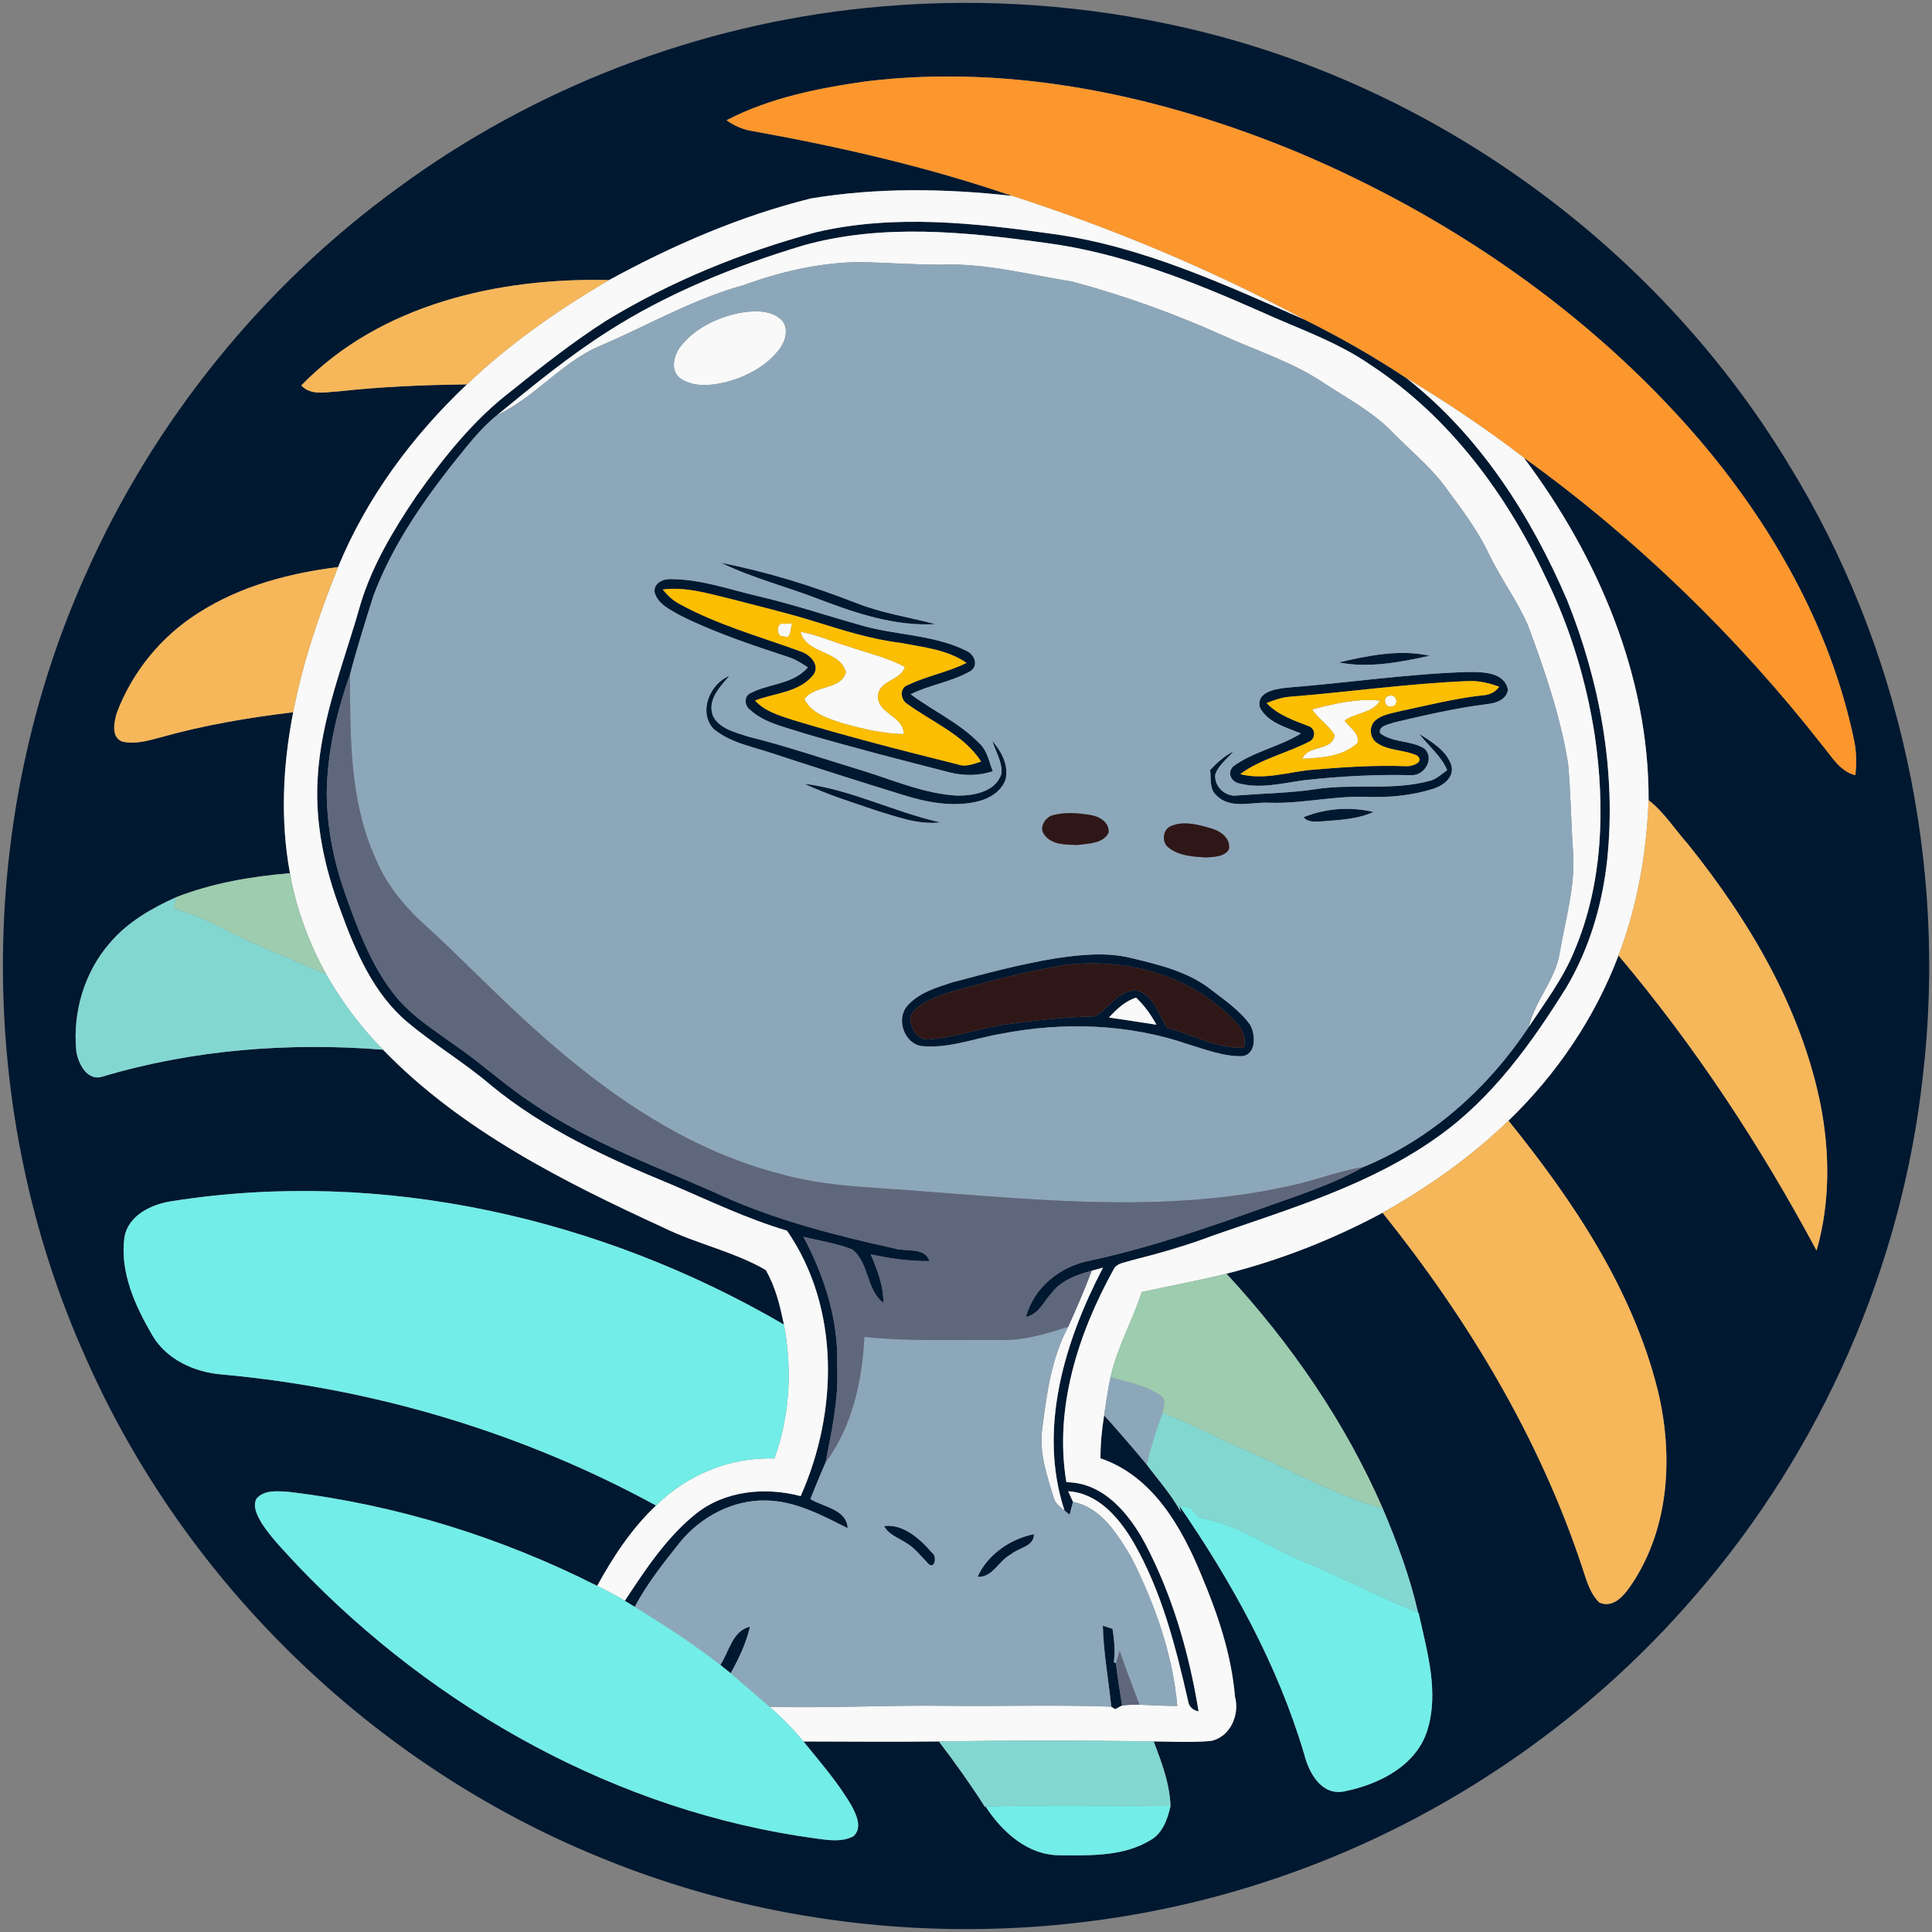<?xml version="1.0" encoding="UTF-8" ?>
<!DOCTYPE svg PUBLIC "-//W3C//DTD SVG 1.1//EN" "http://www.w3.org/Graphics/SVG/1.1/DTD/svg11.dtd">
<svg width="434pt" height="434pt" viewBox="0 0 434 434" version="1.1" xmlns="http://www.w3.org/2000/svg">
<rect x="0" y="0" width="434" height="434" fill="#808080" stroke="none"/>
<g id="#001830ff">
<path fill="#001830" opacity="1.00" d=" M 194.56 1.78 C 217.10 -0.52 239.99 0.67 262.16 5.34 C 319.62 17.25 371.25 53.95 401.66 104.09 C 426.86 144.92 437.53 194.34 431.92 241.94 C 427.19 284.59 409.18 325.60 381.13 358.05 C 355.71 387.76 322.01 410.34 284.85 422.54 C 236.27 438.60 181.99 436.73 134.67 417.19 C 83.71 396.41 41.44 355.36 19.25 304.98 C -5.53 249.85 -5.55 184.24 19.22 129.10 C 34.45 94.71 58.86 64.42 89.28 42.30 C 119.92 19.72 156.70 5.61 194.56 1.78 M 194.89 18.23 C 184.04 19.75 172.99 21.93 163.21 27.01 C 164.91 28.24 166.85 29.09 168.93 29.42 C 188.70 32.98 208.36 37.49 227.38 44.01 C 212.37 42.33 197.10 42.10 182.16 44.58 C 166.28 48.52 151.15 55.09 136.82 62.91 C 112.11 62.33 85.46 68.28 67.68 86.58 C 69.86 88.98 73.32 88.03 76.14 87.91 C 85.69 86.85 95.29 86.47 104.89 86.35 C 92.66 97.92 82.38 111.76 75.94 127.39 C 64.97 128.73 53.94 131.67 44.56 137.69 C 36.21 142.95 29.67 150.98 26.21 160.22 C 25.66 162.26 24.90 165.45 27.36 166.55 C 30.22 167.27 33.18 166.41 35.95 165.67 C 45.73 162.91 55.77 161.20 65.86 160.00 C 63.54 171.89 62.93 184.21 65.14 196.16 C 56.43 196.88 47.74 198.36 39.56 201.55 C 34.06 204.03 28.65 207.14 24.70 211.80 C 18.94 218.38 16.28 227.47 17.14 236.12 C 17.55 238.95 19.64 243.01 23.10 241.82 C 43.45 235.77 64.93 234.13 86.04 235.80 C 103.58 253.91 126.48 265.40 149.11 275.80 C 156.54 279.44 164.82 281.13 172.01 285.28 C 174.20 289.02 175.23 293.33 176.10 297.55 C 135.03 273.61 85.89 262.37 38.66 269.82 C 34.09 270.48 28.77 272.97 27.94 278.02 C 26.92 285.79 30.35 293.33 34.17 299.88 C 37.38 305.44 43.75 308.29 49.95 308.77 C 83.96 311.86 117.38 321.82 147.37 338.20 C 141.92 343.35 137.73 349.69 134.15 356.25 C 112.49 345.31 88.98 338.00 64.87 335.13 C 62.44 334.99 59.37 334.58 57.60 336.67 C 56.68 338.54 57.86 340.53 58.78 342.16 C 61.11 345.74 64.18 348.74 67.06 351.89 C 97.73 383.95 138.77 406.91 182.98 412.95 C 185.88 413.33 189.03 413.92 191.74 412.47 C 193.76 410.61 192.38 407.67 191.32 405.68 C 188.29 400.45 184.28 395.89 180.49 391.20 C 190.63 391.20 200.77 391.33 210.90 391.19 C 214.53 395.93 217.99 400.80 221.21 405.83 L 221.41 405.82 C 225.09 411.50 230.88 416.78 238.04 416.76 C 244.92 416.81 252.40 417.07 258.48 413.34 C 261.23 411.76 262.27 408.61 262.94 405.71 C 262.77 400.63 260.93 395.87 259.16 391.18 C 263.45 391.23 267.75 391.47 272.03 391.08 C 276.40 390.17 278.52 385.18 277.42 381.11 C 276.62 371.63 273.56 362.59 269.89 353.88 C 265.45 343.08 258.96 331.58 247.21 327.60 C 247.20 324.35 247.51 321.12 248.03 317.92 C 251.28 321.55 254.46 325.23 257.58 328.97 C 260.19 332.49 263.16 335.76 265.25 339.64 L 264.92 338.24 C 276.76 355.45 287.02 373.97 292.98 394.09 C 294.03 398.22 296.82 403.43 301.94 402.42 C 309.57 400.91 318.01 396.79 320.58 388.86 C 323.36 380.11 320.56 370.95 318.67 362.32 L 318.56 362.27 C 316.73 354.21 313.83 346.43 310.61 338.84 C 302.13 319.36 289.90 301.69 275.51 286.12 C 287.70 283.03 299.50 278.38 310.58 272.43 C 329.68 296.26 345.74 322.86 355.38 351.95 C 356.33 354.77 357.08 357.85 359.28 360.00 C 362.65 361.42 365.10 358.04 366.71 355.62 C 375.06 342.97 375.89 326.80 372.42 312.40 C 366.76 289.65 353.41 269.76 338.86 251.75 C 349.64 241.37 358.27 228.66 363.57 214.64 C 380.79 235.02 395.49 257.43 408.07 280.92 C 411.14 270.22 411.08 258.79 408.92 247.92 C 404.51 226.27 392.92 206.77 379.24 189.70 C 376.28 186.38 373.87 182.51 370.34 179.75 C 370.44 151.74 358.89 124.92 342.29 102.79 C 367.59 121.03 390.23 142.99 409.45 167.54 C 411.55 170.06 413.35 173.30 416.78 174.14 C 417.07 171.44 417.05 168.71 416.45 166.07 C 411.12 140.69 397.88 117.54 381.09 98.02 C 356.90 70.11 325.69 48.68 291.77 34.32 C 261.33 21.66 227.91 14.33 194.89 18.23 Z" />
<path fill="#001830" opacity="1.00" d=" M 183.29 52.18 C 200.85 48.05 219.13 50.10 236.78 52.59 C 256.60 55.36 274.93 63.84 293.08 71.82 C 300.95 75.72 308.61 80.09 315.94 84.95 C 332.38 97.82 343.89 115.86 352.05 134.85 C 359.40 153.20 363.09 173.23 361.05 192.99 C 359.99 203.08 357.06 213.04 351.88 221.80 C 344.09 234.29 335.29 246.59 323.16 255.24 C 308.04 266.12 289.95 271.48 272.56 277.52 C 266.52 279.82 260.30 281.59 254.04 283.16 C 252.73 283.66 250.93 283.68 250.21 285.07 C 242.20 299.51 236.76 316.33 239.55 332.96 C 247.86 333.00 253.62 339.99 257.22 346.70 C 263.41 358.43 267.13 371.41 269.25 384.45 C 267.83 384.15 267.04 383.32 266.86 381.96 C 264.06 369.72 260.91 357.32 254.57 346.37 C 251.38 340.96 246.70 335.41 239.95 334.99 C 240.30 335.78 240.67 336.58 241.04 337.38 C 240.85 338.10 240.46 339.54 240.27 340.26 L 239.13 339.33 C 233.09 321.00 239.18 301.24 247.78 284.76 C 247.14 284.93 245.88 285.28 245.24 285.45 C 241.96 286.35 238.50 287.55 236.33 290.34 C 234.50 292.28 233.38 295.24 230.48 295.83 C 232.25 289.12 238.31 284.36 245.00 283.15 C 261.26 279.64 276.85 273.76 292.50 268.23 C 297.20 266.48 301.88 264.65 306.24 262.16 C 321.57 255.89 334.33 244.36 343.43 230.67 C 347.11 225.13 351.16 219.76 353.68 213.56 C 360.12 198.38 360.59 181.34 358.25 165.22 C 356.39 153.17 352.85 141.36 347.54 130.37 C 338.65 111.31 325.71 93.64 307.93 82.01 C 300.30 76.70 291.44 73.76 283.06 69.93 C 267.63 63.10 251.71 56.77 234.87 54.56 C 216.86 52.07 198.10 50.15 180.35 55.16 C 165.03 59.79 150.00 65.83 136.49 74.49 C 127.75 80.06 119.72 86.63 111.72 93.21 C 107.73 96.39 104.69 100.55 101.48 104.48 C 94.43 113.47 87.90 123.09 83.88 133.85 C 82.03 139.73 80.17 145.61 78.61 151.57 C 75.59 160.05 73.54 168.95 73.40 177.98 C 73.42 185.87 75.00 193.71 77.66 201.13 C 80.37 208.72 83.24 216.42 88.16 222.90 C 92.04 228.06 97.62 231.47 102.78 235.20 C 108.46 239.14 113.55 243.88 119.34 247.68 C 132.58 256.77 147.83 262.13 162.37 268.69 C 174.66 274.21 187.79 277.53 200.90 280.44 C 203.57 281.28 207.67 280.01 208.81 283.29 C 204.36 283.34 199.95 282.72 195.61 281.78 C 197.07 285.26 198.50 288.84 198.44 292.68 C 194.57 289.71 195.27 283.77 191.50 280.70 C 187.97 279.29 184.17 278.75 180.49 277.85 C 185.25 286.78 188.44 296.76 188.06 306.98 C 188.43 314.27 186.84 321.41 185.46 328.52 C 184.26 331.23 183.16 333.99 182.04 336.74 C 184.98 338.55 190.21 339.05 190.42 343.29 C 184.61 340.38 178.68 337.15 172.00 337.06 C 164.54 336.92 157.37 340.76 152.72 346.49 C 149.04 351.08 145.37 355.75 142.58 360.96 C 142.03 360.62 140.92 359.94 140.36 359.60 C 144.95 352.62 149.66 345.45 156.21 340.14 C 162.80 334.82 171.87 333.98 179.86 336.08 C 188.23 317.29 188.79 293.84 176.78 276.45 C 167.78 273.80 159.32 269.70 150.72 266.04 C 136.46 260.16 122.24 253.65 110.26 243.77 C 104.28 238.66 97.48 234.63 91.47 229.57 C 83.84 223.11 79.82 213.64 76.48 204.46 C 72.94 195.06 70.73 184.99 71.36 174.91 C 72.05 161.42 77.29 148.82 80.91 135.97 C 83.55 127.09 88.37 119.06 93.52 111.44 C 99.66 102.77 106.38 94.31 114.87 87.82 C 121.74 82.28 128.70 76.82 136.14 72.05 C 150.76 63.13 166.79 56.65 183.29 52.18 Z" />
<path fill="#001830" opacity="1.00" d=" M 161.98 126.43 C 172.39 128.46 182.53 131.64 192.40 135.48 C 198.13 137.74 204.23 138.65 210.15 140.20 C 201.14 140.73 192.42 137.81 184.12 134.66 C 176.78 131.81 169.07 129.87 161.98 126.43 Z" />
<path fill="#001830" opacity="1.00" d=" M 147.03 132.97 C 146.86 130.84 149.16 129.95 150.93 130.09 C 157.46 130.15 163.70 132.36 169.99 133.85 C 177.98 135.69 185.76 138.32 193.65 140.53 C 201.31 142.72 209.64 142.55 216.90 146.11 C 218.89 146.85 220.05 149.62 217.82 150.86 C 213.67 153.19 208.83 153.85 204.57 155.95 C 209.64 159.74 215.57 162.39 220.02 167.00 C 221.80 168.62 222.16 171.11 223.02 173.26 C 219.91 174.27 216.53 174.33 213.37 173.52 C 202.39 170.70 191.39 167.90 180.50 164.70 C 176.37 163.31 171.76 162.46 168.45 159.42 C 167.22 158.51 167.06 156.32 168.66 155.67 C 172.84 153.52 178.19 153.74 181.48 149.92 C 180.20 149.09 178.92 148.23 177.47 147.72 C 169.09 144.95 160.65 142.19 152.75 138.23 C 150.53 136.93 147.71 135.70 147.03 132.97 M 148.87 132.43 C 149.89 133.65 151.03 134.81 152.46 135.57 C 161.07 140.35 170.62 142.96 179.82 146.32 C 181.95 146.98 184.35 149.42 182.66 151.67 C 179.49 155.57 174.00 155.68 169.62 157.36 C 171.80 159.81 175.05 160.72 178.05 161.71 C 190.31 165.44 202.72 168.61 215.15 171.71 C 216.93 172.37 218.70 171.61 220.39 171.06 C 216.46 165.01 209.47 162.28 203.85 158.15 C 202.26 157.26 201.97 154.50 203.97 153.87 C 208.20 151.83 212.91 151.02 217.12 148.91 C 212.80 145.91 207.37 145.40 202.35 144.42 C 195.75 143.63 189.40 141.59 183.08 139.64 C 176.79 137.67 170.37 136.18 164.01 134.50 C 159.05 133.33 154.03 131.76 148.87 132.43 Z" />
<path fill="#001830" opacity="1.00" d=" M 300.73 148.80 C 307.34 147.27 314.43 145.80 321.16 147.31 C 314.52 148.77 307.46 150.14 300.73 148.80 Z" />
<path fill="#001830" opacity="1.00" d=" M 288.92 154.49 C 302.61 153.42 316.22 151.35 329.96 150.95 C 333.15 150.97 337.93 150.94 338.75 154.94 C 338.39 157.25 335.97 157.96 333.98 158.18 C 326.92 159.08 319.97 160.68 313.05 162.32 C 311.93 162.77 309.64 163.00 310.01 164.70 C 312.89 166.89 316.89 166.27 319.91 168.11 C 322.42 170.30 319.99 174.36 316.94 174.13 C 308.90 173.95 300.85 174.38 292.85 175.28 C 287.96 175.96 282.93 177.30 278.04 175.90 C 276.38 175.29 275.73 173.54 277.00 172.17 C 281.60 168.80 287.46 167.75 292.24 164.77 C 288.94 163.38 284.81 162.37 283.02 158.94 C 282.12 155.47 286.44 154.78 288.92 154.49 M 289.82 156.51 C 287.98 156.63 286.22 157.25 284.53 157.94 C 287.08 160.63 290.62 161.81 293.98 163.12 C 295.41 163.61 295.64 165.55 294.38 166.45 C 289.25 169.18 283.33 170.40 278.60 173.89 C 284.07 175.32 289.52 173.35 294.97 172.90 C 301.94 172.31 308.94 171.85 315.95 172.12 C 317.20 172.17 320.09 171.23 318.34 169.73 C 315.44 168.36 311.88 168.74 309.20 166.81 C 307.67 165.71 307.49 163.15 308.90 161.89 C 310.30 160.61 312.26 160.32 314.03 159.86 C 320.33 158.53 326.59 156.92 333.00 156.20 C 334.50 156.12 335.92 155.54 336.77 154.25 C 334.58 153.49 332.29 152.89 329.95 152.99 C 316.53 153.52 303.21 155.44 289.82 156.51 Z" />
<path fill="#001830" opacity="1.00" d=" M 160.25 163.70 C 156.82 159.91 159.46 153.56 163.86 151.83 C 161.68 154.29 158.80 157.27 160.17 160.87 C 161.67 163.74 165.20 164.52 168.04 165.46 C 176.74 167.63 185.23 170.53 193.81 173.13 C 200.78 175.29 207.64 178.30 215.00 178.73 C 218.70 178.74 223.66 177.92 224.94 173.84 C 225.25 171.21 223.64 168.88 222.92 166.44 C 224.93 168.78 226.62 171.84 225.91 175.03 C 224.94 177.98 221.88 179.62 218.99 180.18 C 213.64 181.27 208.12 180.22 202.99 178.61 C 192.97 175.54 182.98 172.34 173.02 169.07 C 168.65 167.64 163.86 166.74 160.25 163.70 Z" />
<path fill="#001830" opacity="1.00" d=" M 318.81 164.85 C 321.61 166.64 324.91 168.59 326.02 171.89 C 326.79 174.66 324.15 176.52 321.87 177.22 C 317.09 178.72 312.03 179.19 307.04 179.01 C 299.64 178.71 292.38 180.61 284.99 180.32 C 281.12 180.14 276.38 181.83 273.29 178.70 C 271.62 177.26 272.07 174.90 271.86 172.95 C 273.38 171.32 275.06 169.83 277.06 168.80 C 275.67 170.49 273.70 171.85 272.99 174.00 C 272.69 176.68 275.37 179.15 278.02 178.68 C 283.84 178.24 289.70 178.15 295.48 177.29 C 304.09 175.94 312.98 177.73 321.46 175.33 C 322.84 174.87 323.92 173.82 325.10 173.01 C 323.73 169.76 320.89 167.59 318.81 164.85 Z" />
<path fill="#001830" opacity="1.00" d=" M 180.65 176.05 C 191.22 177.37 200.88 182.43 211.24 184.74 C 206.31 185.31 201.58 183.52 196.95 182.11 C 191.46 180.24 185.89 178.53 180.65 176.05 Z" />
<path fill="#001830" opacity="1.00" d=" M 292.82 183.58 C 297.80 181.55 303.31 181.18 308.55 182.39 C 304.96 184.06 300.95 184.17 297.08 184.50 C 295.59 184.55 293.89 184.85 292.82 183.58 Z" />
<path fill="#001830" opacity="1.00" d=" M 237.14 215.28 C 242.73 214.45 248.52 213.84 254.09 215.20 C 260.29 216.71 266.76 218.21 271.91 222.21 C 275.08 224.65 278.50 226.96 280.86 230.25 C 282.06 232.44 282.26 236.86 279.03 237.26 C 274.90 237.35 270.97 235.82 267.08 234.64 C 253.58 229.97 238.81 229.50 224.86 232.23 C 218.91 233.24 213.08 235.62 206.97 234.98 C 203.05 234.37 201.22 228.82 203.85 225.91 C 206.41 223.01 210.28 221.86 213.84 220.70 C 221.54 218.64 229.26 216.57 237.14 215.28 M 212.18 223.24 C 209.46 224.36 206.30 225.39 204.64 228.00 C 204.09 230.58 206.03 234.01 209.02 233.43 C 214.80 233.00 220.30 230.90 226.03 230.10 C 232.67 229.18 239.34 228.48 246.04 228.30 C 249.22 226.44 251.35 222.15 255.57 222.54 C 259.20 223.73 260.32 227.93 262.16 230.88 C 267.92 232.42 273.39 235.55 279.47 235.38 C 280.34 231.45 277.07 228.87 274.43 226.62 C 264.87 218.25 251.45 215.28 239.03 216.79 C 229.94 218.35 221.02 220.69 212.18 223.24 M 249.11 228.57 C 252.67 229.08 256.22 229.65 259.78 230.19 C 258.55 227.96 257.08 225.85 255.20 224.11 C 252.71 224.90 250.84 226.71 249.11 228.57 Z" />
<path fill="#001830" opacity="1.00" d=" M 198.59 342.81 C 202.90 342.27 206.68 345.68 209.31 348.75 C 210.69 349.61 209.88 353.01 208.32 351.04 C 206.80 349.49 205.46 347.69 203.55 346.59 C 201.82 345.44 199.63 344.75 198.59 342.81 Z" />
<path fill="#001830" opacity="1.00" d=" M 219.59 354.21 C 221.84 349.23 226.97 345.66 232.27 344.64 C 232.25 347.50 228.84 347.62 227.11 349.16 C 224.36 350.52 223.01 354.44 219.59 354.21 Z" />
<path fill="#001830" opacity="1.00" d=" M 247.73 365.18 C 248.27 365.36 249.37 365.72 249.92 365.90 C 250.30 368.37 250.55 370.87 250.21 373.37 C 250.33 373.45 250.57 373.59 250.68 373.66 C 251.04 376.83 251.56 379.97 252.07 383.12 C 251.67 383.33 250.88 383.74 250.49 383.95 L 249.63 383.38 C 249.02 377.31 247.89 371.29 247.73 365.18 Z" />
<path fill="#001830" opacity="1.00" d=" M 161.81 373.99 C 163.82 371.02 164.50 366.34 168.48 365.40 C 167.63 369.12 165.97 372.55 164.15 375.88 C 163.56 375.40 162.39 374.46 161.81 373.99 Z" />
</g>
<g id="#fc972dff">
<path fill="#fc972d" opacity="1.00" d=" M 194.89 18.23 C 227.91 14.33 261.33 21.66 291.77 34.32 C 325.69 48.68 356.90 70.11 381.09 98.02 C 397.88 117.54 411.12 140.69 416.45 166.07 C 417.05 168.71 417.07 171.44 416.78 174.14 C 413.35 173.30 411.55 170.06 409.45 167.54 C 390.23 142.99 367.59 121.03 342.29 102.79 C 333.86 96.35 325.05 90.39 315.94 84.95 C 308.61 80.09 300.95 75.72 293.08 71.82 C 272.11 60.55 250.02 51.35 227.38 44.01 C 208.36 37.49 188.70 32.98 168.93 29.42 C 166.85 29.09 164.91 28.24 163.21 27.01 C 172.99 21.93 184.04 19.75 194.89 18.23 Z" />
</g>
<g id="#f8f9f8ff">
<path fill="#f8f9f8" opacity="1.00" d=" M 182.16 44.58 C 197.10 42.10 212.37 42.33 227.38 44.01 C 250.02 51.35 272.11 60.55 293.08 71.82 C 274.93 63.84 256.60 55.36 236.78 52.59 C 219.13 50.10 200.85 48.05 183.29 52.18 C 166.79 56.65 150.76 63.13 136.14 72.05 C 128.70 76.82 121.74 82.28 114.87 87.82 C 106.38 94.31 99.66 102.77 93.52 111.44 C 88.37 119.06 83.55 127.09 80.91 135.97 C 77.29 148.82 72.05 161.42 71.36 174.91 C 70.73 184.99 72.94 195.06 76.48 204.46 C 79.82 213.64 83.84 223.11 91.47 229.57 C 97.48 234.63 104.28 238.66 110.26 243.77 C 122.24 253.65 136.46 260.16 150.72 266.04 C 159.32 269.70 167.78 273.80 176.78 276.45 C 188.79 293.84 188.23 317.29 179.86 336.08 C 171.87 333.98 162.80 334.82 156.21 340.14 C 149.66 345.45 144.95 352.62 140.36 359.60 C 138.35 358.38 136.27 357.27 134.15 356.25 C 137.73 349.69 141.92 343.35 147.37 338.20 C 154.37 331.28 164.07 327.26 173.95 327.64 C 177.46 318.05 177.99 307.53 176.10 297.55 C 175.23 293.33 174.20 289.02 172.01 285.28 C 164.82 281.13 156.54 279.44 149.11 275.80 C 126.48 265.40 103.58 253.91 86.04 235.80 C 81.06 230.77 76.81 225.05 73.30 218.91 C 69.41 211.82 66.52 204.14 65.14 196.16 C 62.93 184.21 63.54 171.89 65.86 160.00 C 68.00 148.79 71.72 137.96 75.94 127.39 C 82.38 111.76 92.66 97.92 104.89 86.35 C 114.48 77.21 125.41 69.59 136.82 62.91 C 151.15 55.09 166.28 48.52 182.16 44.58 Z" />
<path fill="#f8f9f8" opacity="1.00" d=" M 180.35 55.16 C 198.10 50.15 216.86 52.07 234.87 54.56 C 251.71 56.77 267.63 63.10 283.06 69.93 C 291.44 73.76 300.30 76.70 307.93 82.01 C 325.71 93.64 338.65 111.31 347.54 130.37 C 352.85 141.36 356.39 153.17 358.25 165.22 C 360.59 181.34 360.12 198.38 353.68 213.56 C 351.16 219.76 347.11 225.13 343.43 230.67 C 344.81 224.75 349.39 220.15 350.37 214.09 C 351.64 206.47 354.00 198.88 353.35 191.08 C 352.90 184.57 352.86 178.04 352.25 171.55 C 350.53 160.85 346.98 150.57 343.23 140.45 C 340.80 134.90 337.15 130.01 334.52 124.56 C 331.85 118.88 327.99 113.90 324.29 108.88 C 320.96 104.53 316.67 101.06 312.86 97.14 C 308.51 92.63 302.93 89.66 297.73 86.27 C 290.65 81.41 282.37 78.83 274.60 75.31 C 263.72 70.41 252.44 66.36 240.92 63.27 C 231.31 61.75 221.76 59.13 211.96 59.45 C 205.62 59.52 199.29 58.97 192.95 58.88 C 184.09 59.00 175.35 61.02 167.05 64.05 C 155.93 67.10 145.89 72.90 135.37 77.45 C 126.42 81.01 120.38 89.16 111.72 93.21 C 119.72 86.63 127.75 80.06 136.49 74.49 C 150.00 65.83 165.03 59.79 180.35 55.16 Z" />
<path fill="#f8f9f8" opacity="1.00" d=" M 166.19 70.27 C 169.23 69.79 172.84 69.54 175.35 71.66 C 177.27 73.39 176.58 76.34 175.25 78.20 C 172.55 81.94 168.30 84.28 163.96 85.60 C 160.41 86.56 156.23 87.20 152.96 85.09 C 150.50 83.48 151.28 79.85 152.85 77.86 C 156.07 73.70 161.14 71.33 166.19 70.27 Z" />
<path fill="#f8f9f8" opacity="1.00" d=" M 315.94 84.95 C 325.05 90.39 333.86 96.35 342.29 102.79 C 358.89 124.92 370.44 151.74 370.34 179.75 C 369.89 191.65 367.83 203.50 363.57 214.64 C 358.27 228.66 349.64 241.37 338.86 251.75 C 330.42 259.89 320.80 266.71 310.58 272.43 C 299.50 278.38 287.70 283.03 275.51 286.12 C 269.21 287.70 262.83 288.85 256.49 290.24 C 254.39 296.70 250.96 302.69 249.46 309.34 C 248.88 312.18 248.45 315.05 248.03 317.92 C 247.51 321.12 247.20 324.35 247.21 327.60 C 258.96 331.58 265.45 343.08 269.89 353.88 C 273.56 362.59 276.62 371.63 277.42 381.11 C 278.52 385.18 276.40 390.17 272.03 391.08 C 267.75 391.47 263.45 391.23 259.16 391.18 C 243.08 390.95 226.98 390.93 210.90 391.19 C 200.77 391.33 190.63 391.20 180.49 391.20 C 178.19 388.39 175.61 385.82 172.89 383.42 C 186.28 383.75 199.65 382.99 213.03 383.19 C 225.23 383.32 237.45 382.93 249.63 383.38 L 250.49 383.95 C 250.88 383.74 251.67 383.33 252.07 383.12 C 253.36 382.97 254.66 382.91 255.96 382.94 C 258.79 383.08 261.63 383.20 264.47 383.23 C 263.43 371.49 259.38 360.25 254.12 349.78 C 250.98 344.63 247.46 338.66 241.04 337.38 C 240.67 336.58 240.30 335.78 239.95 334.99 C 246.70 335.41 251.38 340.96 254.57 346.37 C 260.91 357.32 264.06 369.72 266.86 381.96 C 267.04 383.32 267.83 384.15 269.25 384.45 C 267.13 371.41 263.41 358.43 257.22 346.70 C 253.62 339.99 247.86 333.00 239.55 332.96 C 236.76 316.33 242.20 299.51 250.21 285.07 C 250.93 283.68 252.73 283.66 254.04 283.16 C 260.30 281.59 266.52 279.82 272.56 277.52 C 289.95 271.48 308.04 266.12 323.16 255.24 C 335.29 246.59 344.09 234.29 351.88 221.80 C 357.06 213.04 359.99 203.08 361.05 192.99 C 363.09 173.23 359.40 153.20 352.05 134.85 C 343.89 115.86 332.38 97.82 315.94 84.95 Z" />
<path fill="#f8f9f8" opacity="1.00" d=" M 176.09 142.94 C 174.25 143.31 174.31 139.52 176.11 140.13 C 176.58 140.10 177.51 140.06 177.98 140.04 C 177.47 140.89 177.84 143.84 176.09 142.94 Z" />
<path fill="#f8f9f8" opacity="1.00" d=" M 179.80 141.90 C 183.57 142.61 187.11 144.15 190.76 145.28 C 194.96 146.71 199.36 147.67 203.28 149.83 C 202.28 152.93 197.70 152.74 197.25 156.08 C 196.81 160.34 203.08 160.77 203.01 164.90 C 198.34 164.83 193.77 163.72 189.30 162.48 C 186.06 161.43 182.35 160.34 180.70 157.06 C 182.98 153.76 189.06 155.04 190.03 150.93 C 188.52 145.97 181.13 147.00 179.80 141.90 Z" />
<path fill="#f8f9f8" opacity="1.00" d=" M 312.13 156.28 C 313.69 155.82 314.39 158.38 312.76 158.69 C 311.12 159.27 310.37 156.53 312.13 156.28 Z" />
<path fill="#f8f9f8" opacity="1.00" d=" M 294.75 159.36 C 299.73 158.08 304.85 156.81 310.04 157.39 C 308.31 160.21 304.58 160.08 302.05 161.85 C 303.10 163.45 305.47 164.67 304.97 166.89 C 301.73 169.95 296.80 170.26 292.56 170.45 C 293.79 167.23 299.34 168.82 299.80 165.13 C 298.53 162.92 296.14 161.53 294.75 159.36 Z" />
<path fill="#f8f9f8" opacity="1.00" d=" M 249.11 228.57 C 250.84 226.71 252.71 224.90 255.20 224.11 C 257.08 225.85 258.55 227.96 259.78 230.19 C 256.22 229.65 252.67 229.08 249.11 228.57 Z" />
<path fill="#f8f9f8" opacity="1.00" d=" M 245.24 285.45 C 245.88 285.28 247.14 284.93 247.78 284.76 C 239.18 301.24 233.09 321.00 239.13 339.33 C 238.18 338.52 237.04 337.77 236.73 336.48 C 235.17 331.46 233.38 326.24 234.13 320.90 C 235.14 313.08 236.18 305.09 239.97 298.03 C 241.82 293.88 243.66 289.71 245.24 285.45 Z" />
</g>
<g id="#8da7baff">
<path fill="#8da7ba" opacity="1.00" d=" M 167.05 64.05 C 175.35 61.02 184.09 59.00 192.95 58.88 C 199.29 58.97 205.62 59.52 211.96 59.45 C 221.76 59.13 231.31 61.75 240.92 63.27 C 252.44 66.36 263.72 70.41 274.60 75.31 C 282.37 78.83 290.65 81.41 297.73 86.27 C 302.93 89.66 308.51 92.63 312.86 97.14 C 316.67 101.06 320.96 104.53 324.29 108.88 C 327.99 113.90 331.85 118.88 334.52 124.56 C 337.15 130.01 340.80 134.90 343.23 140.45 C 346.98 150.57 350.53 160.85 352.25 171.55 C 352.86 178.04 352.90 184.57 353.35 191.08 C 354.00 198.88 351.64 206.47 350.37 214.09 C 349.39 220.15 344.81 224.75 343.43 230.67 C 334.33 244.36 321.57 255.89 306.24 262.16 C 300.24 263.16 294.58 265.49 288.62 266.63 C 262.40 272.30 235.38 269.75 208.89 267.74 C 197.42 266.70 185.73 266.80 174.59 263.52 C 152.13 257.58 133.02 243.35 116.30 227.72 C 109.56 221.46 103.15 214.86 96.38 208.64 C 91.34 204.19 86.82 198.99 84.29 192.69 C 78.49 179.79 78.68 165.41 78.61 151.57 C 80.17 145.61 82.03 139.73 83.88 133.85 C 87.90 123.09 94.43 113.47 101.48 104.48 C 104.69 100.55 107.73 96.39 111.72 93.21 C 120.38 89.16 126.42 81.01 135.37 77.45 C 145.89 72.90 155.93 67.10 167.05 64.05 M 166.19 70.27 C 161.14 71.33 156.07 73.70 152.85 77.86 C 151.28 79.85 150.50 83.48 152.96 85.09 C 156.23 87.20 160.41 86.56 163.96 85.60 C 168.30 84.28 172.55 81.94 175.25 78.20 C 176.58 76.34 177.27 73.39 175.35 71.66 C 172.84 69.54 169.23 69.79 166.19 70.27 M 161.98 126.43 C 169.07 129.87 176.78 131.81 184.12 134.66 C 192.42 137.81 201.14 140.73 210.15 140.20 C 204.23 138.65 198.13 137.74 192.40 135.48 C 182.53 131.64 172.39 128.46 161.98 126.43 M 147.03 132.97 C 147.71 135.70 150.53 136.93 152.75 138.23 C 160.65 142.19 169.09 144.95 177.47 147.72 C 178.92 148.23 180.20 149.09 181.48 149.92 C 178.19 153.74 172.84 153.52 168.66 155.67 C 167.06 156.32 167.22 158.51 168.45 159.42 C 171.76 162.46 176.37 163.31 180.50 164.70 C 191.39 167.90 202.39 170.70 213.37 173.52 C 216.53 174.33 219.91 174.27 223.02 173.26 C 222.16 171.11 221.80 168.62 220.02 167.00 C 215.57 162.39 209.64 159.74 204.57 155.95 C 208.83 153.85 213.67 153.19 217.82 150.86 C 220.05 149.62 218.89 146.85 216.90 146.11 C 209.64 142.55 201.31 142.72 193.65 140.53 C 185.76 138.32 177.98 135.69 169.99 133.85 C 163.70 132.36 157.46 130.15 150.93 130.09 C 149.16 129.95 146.86 130.84 147.03 132.97 M 300.73 148.80 C 307.46 150.14 314.52 148.77 321.16 147.31 C 314.43 145.80 307.34 147.27 300.73 148.80 M 288.92 154.49 C 286.44 154.78 282.12 155.47 283.02 158.94 C 284.81 162.37 288.94 163.38 292.24 164.77 C 287.46 167.75 281.60 168.80 277.00 172.17 C 275.73 173.54 276.38 175.29 278.04 175.90 C 282.93 177.30 287.96 175.96 292.85 175.28 C 300.85 174.38 308.90 173.95 316.94 174.13 C 319.99 174.36 322.42 170.30 319.91 168.11 C 316.89 166.27 312.89 166.89 310.01 164.70 C 309.64 163.00 311.93 162.77 313.05 162.32 C 319.97 160.68 326.92 159.08 333.98 158.18 C 335.97 157.96 338.39 157.25 338.75 154.94 C 337.93 150.94 333.15 150.97 329.96 150.95 C 316.22 151.35 302.61 153.42 288.92 154.49 M 160.25 163.70 C 163.86 166.74 168.65 167.64 173.02 169.07 C 182.98 172.34 192.97 175.54 202.99 178.61 C 208.12 180.22 213.64 181.27 218.99 180.18 C 221.88 179.62 224.94 177.98 225.91 175.03 C 226.62 171.84 224.93 168.78 222.92 166.44 C 223.64 168.88 225.25 171.21 224.94 173.84 C 223.66 177.92 218.70 178.74 215.00 178.73 C 207.64 178.30 200.78 175.29 193.81 173.13 C 185.23 170.53 176.74 167.63 168.04 165.46 C 165.20 164.52 161.67 163.74 160.17 160.87 C 158.80 157.27 161.68 154.29 163.86 151.83 C 159.46 153.56 156.82 159.91 160.25 163.70 M 318.81 164.85 C 320.89 167.59 323.73 169.76 325.10 173.01 C 323.92 173.82 322.84 174.87 321.46 175.33 C 312.98 177.73 304.09 175.94 295.48 177.29 C 289.70 178.15 283.84 178.24 278.02 178.68 C 275.37 179.15 272.69 176.68 272.99 174.00 C 273.70 171.85 275.67 170.49 277.06 168.80 C 275.06 169.83 273.38 171.32 271.86 172.95 C 272.07 174.90 271.62 177.26 273.29 178.70 C 276.38 181.83 281.12 180.14 284.99 180.32 C 292.38 180.61 299.64 178.71 307.04 179.01 C 312.03 179.19 317.09 178.72 321.87 177.22 C 324.15 176.52 326.79 174.66 326.02 171.89 C 324.91 168.59 321.61 166.64 318.81 164.85 M 180.65 176.05 C 185.89 178.53 191.46 180.24 196.95 182.11 C 201.58 183.52 206.31 185.31 211.24 184.74 C 200.88 182.43 191.22 177.37 180.65 176.05 M 292.82 183.58 C 293.89 184.85 295.59 184.55 297.08 184.50 C 300.95 184.17 304.96 184.06 308.55 182.39 C 303.31 181.18 297.80 181.55 292.82 183.58 M 236.20 183.22 C 234.63 183.87 233.36 186.05 234.63 187.54 C 236.26 189.84 239.49 189.73 242.00 189.82 C 244.41 189.46 247.80 189.59 249.04 187.02 C 249.23 184.77 247.03 183.41 245.08 183.10 C 242.16 182.61 239.07 182.35 236.20 183.22 M 263.38 185.44 C 261.24 186.02 260.79 189.04 262.46 190.38 C 264.81 192.27 268.03 192.45 270.92 192.61 C 272.67 192.48 274.90 192.52 276.02 190.90 C 276.64 188.32 274.07 186.61 271.91 186.03 C 269.18 185.26 266.14 184.40 263.38 185.44 M 237.14 215.28 C 229.26 216.57 221.54 218.64 213.84 220.70 C 210.28 221.86 206.41 223.01 203.85 225.91 C 201.22 228.82 203.05 234.37 206.97 234.98 C 213.08 235.62 218.91 233.24 224.86 232.23 C 238.81 229.50 253.58 229.97 267.08 234.64 C 270.97 235.82 274.90 237.35 279.03 237.26 C 282.26 236.86 282.06 232.44 280.86 230.25 C 278.50 226.96 275.08 224.65 271.91 222.21 C 266.76 218.21 260.29 216.71 254.09 215.20 C 248.52 213.84 242.73 214.45 237.14 215.28 Z" />
<path fill="#8da7ba" opacity="1.00" d=" M 225.01 301.01 C 230.17 301.12 235.12 299.57 239.97 298.03 C 236.18 305.09 235.14 313.08 234.13 320.90 C 233.38 326.24 235.17 331.46 236.73 336.48 C 237.04 337.77 238.18 338.52 239.13 339.33 L 240.27 340.26 C 240.46 339.54 240.85 338.10 241.04 337.38 C 247.46 338.66 250.98 344.63 254.12 349.78 C 259.38 360.25 263.43 371.49 264.47 383.23 C 261.63 383.20 258.79 383.08 255.96 382.94 C 254.46 378.92 252.89 374.92 251.52 370.86 C 251.24 371.79 250.96 372.72 250.68 373.66 C 250.57 373.59 250.33 373.45 250.21 373.37 C 250.55 370.87 250.30 368.37 249.92 365.90 C 249.37 365.72 248.27 365.36 247.73 365.18 C 247.89 371.29 249.02 377.31 249.63 383.38 C 237.45 382.93 225.23 383.32 213.03 383.19 C 199.65 382.99 186.28 383.75 172.89 383.42 C 170.00 380.87 167.08 378.37 164.15 375.88 C 165.97 372.55 167.63 369.12 168.48 365.40 C 164.50 366.34 163.82 371.02 161.81 373.99 C 155.68 369.24 149.20 364.98 142.58 360.96 C 145.37 355.75 149.04 351.08 152.72 346.49 C 157.37 340.76 164.54 336.92 172.00 337.06 C 178.68 337.15 184.61 340.38 190.42 343.29 C 190.21 339.05 184.98 338.55 182.04 336.74 C 183.16 333.99 184.26 331.23 185.46 328.52 C 191.46 320.44 193.67 310.19 194.17 300.31 C 204.42 301.39 214.73 300.90 225.01 301.01 M 198.59 342.81 C 199.63 344.75 201.82 345.44 203.55 346.59 C 205.46 347.69 206.80 349.49 208.32 351.04 C 209.88 353.01 210.69 349.61 209.31 348.75 C 206.68 345.68 202.90 342.27 198.59 342.81 M 219.59 354.21 C 223.01 354.44 224.36 350.52 227.11 349.16 C 228.84 347.62 232.25 347.50 232.27 344.64 C 226.97 345.66 221.84 349.23 219.59 354.21 Z" />
<path fill="#8da7ba" opacity="1.00" d=" M 248.03 317.92 C 248.45 315.05 248.88 312.18 249.46 309.34 C 253.22 310.51 257.31 311.16 260.63 313.43 C 262.10 314.33 261.43 316.10 261.11 317.42 C 259.73 321.21 258.54 325.06 257.58 328.97 C 254.46 325.23 251.28 321.55 248.03 317.92 Z" />
</g>
<g id="#f6b75aff">
<path fill="#f6b75a" opacity="1.00" d=" M 67.68 86.58 C 85.46 68.28 112.11 62.33 136.82 62.91 C 125.41 69.59 114.48 77.21 104.89 86.35 C 95.29 86.47 85.69 86.85 76.14 87.91 C 73.32 88.03 69.86 88.98 67.68 86.58 Z" />
<path fill="#f6b75a" opacity="1.00" d=" M 44.56 137.69 C 53.94 131.67 64.97 128.73 75.94 127.39 C 71.72 137.96 68.00 148.79 65.86 160.00 C 55.77 161.20 45.73 162.91 35.95 165.67 C 33.18 166.41 30.22 167.27 27.36 166.55 C 24.90 165.45 25.66 162.26 26.21 160.22 C 29.67 150.98 36.21 142.95 44.56 137.69 Z" />
<path fill="#f6b75a" opacity="1.00" d=" M 370.34 179.75 C 373.87 182.51 376.28 186.38 379.24 189.70 C 392.92 206.77 404.51 226.27 408.92 247.92 C 411.08 258.79 411.14 270.22 408.07 280.92 C 395.49 257.43 380.79 235.02 363.57 214.64 C 367.83 203.50 369.89 191.65 370.34 179.75 Z" />
<path fill="#f6b75a" opacity="1.00" d=" M 310.58 272.43 C 320.80 266.71 330.42 259.89 338.86 251.75 C 353.41 269.76 366.76 289.65 372.42 312.40 C 375.89 326.80 375.06 342.97 366.71 355.62 C 365.10 358.04 362.65 361.42 359.28 360.00 C 357.08 357.85 356.33 354.77 355.38 351.95 C 345.74 322.86 329.68 296.26 310.58 272.43 Z" />
</g>
<g id="#fcbe01ff">
<path fill="#fcbe01" opacity="1.00" d=" M 148.87 132.43 C 154.03 131.76 159.05 133.33 164.01 134.50 C 170.37 136.18 176.79 137.67 183.08 139.64 C 189.40 141.59 195.75 143.63 202.35 144.42 C 207.37 145.40 212.80 145.91 217.12 148.91 C 212.91 151.02 208.20 151.83 203.97 153.87 C 201.97 154.50 202.26 157.26 203.85 158.15 C 209.47 162.28 216.46 165.01 220.39 171.06 C 218.70 171.61 216.93 172.37 215.15 171.71 C 202.72 168.61 190.31 165.44 178.05 161.71 C 175.05 160.72 171.80 159.81 169.62 157.36 C 174.00 155.68 179.49 155.57 182.66 151.67 C 184.35 149.42 181.95 146.98 179.82 146.32 C 170.62 142.96 161.07 140.35 152.46 135.57 C 151.03 134.81 149.89 133.65 148.87 132.43 M 176.09 142.94 C 177.84 143.84 177.47 140.89 177.98 140.04 C 177.51 140.06 176.58 140.10 176.11 140.13 C 174.31 139.52 174.25 143.31 176.09 142.94 M 179.80 141.90 C 181.13 147.00 188.52 145.97 190.03 150.93 C 189.06 155.04 182.98 153.76 180.70 157.06 C 182.35 160.34 186.06 161.43 189.30 162.48 C 193.77 163.72 198.34 164.83 203.01 164.90 C 203.08 160.77 196.81 160.34 197.25 156.08 C 197.70 152.74 202.28 152.93 203.28 149.83 C 199.36 147.67 194.96 146.71 190.76 145.28 C 187.11 144.15 183.57 142.61 179.80 141.90 Z" />
<path fill="#fcbe01" opacity="1.00" d=" M 289.82 156.51 C 303.21 155.44 316.53 153.52 329.95 152.99 C 332.29 152.89 334.58 153.49 336.77 154.25 C 335.92 155.54 334.50 156.12 333.00 156.20 C 326.59 156.92 320.33 158.53 314.03 159.86 C 312.26 160.32 310.30 160.61 308.90 161.89 C 307.49 163.15 307.67 165.71 309.20 166.81 C 311.88 168.74 315.44 168.36 318.34 169.73 C 320.09 171.23 317.20 172.17 315.95 172.12 C 308.94 171.85 301.94 172.31 294.97 172.90 C 289.52 173.35 284.07 175.32 278.60 173.89 C 283.33 170.40 289.25 169.18 294.38 166.45 C 295.64 165.55 295.41 163.61 293.98 163.12 C 290.62 161.81 287.08 160.63 284.53 157.94 C 286.22 157.25 287.98 156.63 289.82 156.51 M 312.13 156.28 C 310.37 156.53 311.12 159.27 312.76 158.69 C 314.39 158.38 313.69 155.82 312.13 156.28 M 294.75 159.36 C 296.14 161.53 298.53 162.92 299.80 165.13 C 299.34 168.82 293.79 167.23 292.56 170.45 C 296.80 170.26 301.73 169.95 304.97 166.89 C 305.47 164.67 303.10 163.45 302.05 161.85 C 304.58 160.08 308.31 160.21 310.04 157.39 C 304.85 156.81 299.73 158.08 294.75 159.36 Z" />
</g>
<g id="#5f677cff">
<path fill="#5f677c" opacity="1.00" d=" M 73.40 177.98 C 73.54 168.95 75.59 160.05 78.61 151.57 C 78.68 165.41 78.49 179.79 84.29 192.69 C 86.82 198.99 91.34 204.19 96.38 208.64 C 103.15 214.86 109.56 221.46 116.30 227.72 C 133.02 243.35 152.13 257.58 174.59 263.52 C 185.73 266.80 197.42 266.70 208.89 267.74 C 235.38 269.75 262.40 272.30 288.62 266.63 C 294.58 265.49 300.24 263.16 306.24 262.16 C 301.88 264.65 297.20 266.48 292.50 268.23 C 276.85 273.76 261.26 279.64 245.00 283.15 C 238.31 284.36 232.25 289.12 230.48 295.83 C 233.38 295.24 234.50 292.28 236.33 290.34 C 238.50 287.55 241.96 286.35 245.24 285.45 C 243.66 289.71 241.82 293.88 239.97 298.03 C 235.12 299.57 230.17 301.12 225.01 301.01 C 214.73 300.90 204.42 301.39 194.17 300.31 C 193.67 310.19 191.46 320.44 185.46 328.52 C 186.84 321.41 188.43 314.27 188.06 306.98 C 188.44 296.76 185.25 286.78 180.49 277.85 C 184.17 278.75 187.97 279.29 191.50 280.70 C 195.27 283.77 194.57 289.71 198.44 292.68 C 198.50 288.84 197.07 285.26 195.61 281.78 C 199.95 282.72 204.36 283.34 208.81 283.29 C 207.67 280.01 203.57 281.28 200.90 280.44 C 187.79 277.53 174.66 274.21 162.37 268.69 C 147.83 262.13 132.58 256.77 119.34 247.68 C 113.55 243.88 108.46 239.14 102.78 235.20 C 97.62 231.47 92.04 228.06 88.16 222.90 C 83.24 216.42 80.37 208.72 77.66 201.13 C 75.00 193.71 73.42 185.87 73.40 177.98 Z" />
<path fill="#5f677c" opacity="1.00" d=" M 250.68 373.66 C 250.96 372.72 251.24 371.79 251.52 370.86 C 252.89 374.92 254.46 378.92 255.96 382.94 C 254.66 382.91 253.36 382.97 252.07 383.12 C 251.56 379.97 251.04 376.83 250.68 373.66 Z" />
</g>
<g id="#2f1717ff">
<path fill="#2f1717" opacity="1.00" d=" M 236.20 183.22 C 239.07 182.35 242.16 182.61 245.08 183.10 C 247.03 183.41 249.23 184.77 249.04 187.02 C 247.80 189.59 244.41 189.46 242.00 189.82 C 239.49 189.73 236.26 189.84 234.63 187.54 C 233.36 186.05 234.63 183.87 236.20 183.22 Z" />
<path fill="#2f1717" opacity="1.00" d=" M 263.38 185.44 C 266.14 184.40 269.18 185.26 271.91 186.03 C 274.07 186.61 276.64 188.32 276.02 190.90 C 274.90 192.52 272.67 192.48 270.92 192.61 C 268.03 192.45 264.81 192.27 262.46 190.38 C 260.79 189.04 261.24 186.02 263.38 185.44 Z" />
<path fill="#2f1717" opacity="1.00" d=" M 212.18 223.24 C 221.02 220.69 229.94 218.35 239.03 216.79 C 251.45 215.28 264.87 218.25 274.43 226.62 C 277.07 228.87 280.34 231.45 279.47 235.38 C 273.39 235.55 267.92 232.42 262.16 230.88 C 260.32 227.93 259.20 223.73 255.57 222.54 C 251.35 222.15 249.22 226.44 246.04 228.30 C 239.34 228.48 232.67 229.18 226.03 230.10 C 220.30 230.90 214.80 233.00 209.02 233.43 C 206.03 234.01 204.09 230.58 204.64 228.00 C 206.30 225.39 209.46 224.36 212.18 223.24 Z" />
</g>
<g id="#9dccafff">
<path fill="#9dccaf" opacity="1.00" d=" M 39.56 201.55 C 47.74 198.36 56.43 196.88 65.14 196.16 C 66.52 204.14 69.41 211.82 73.30 218.91 C 65.01 215.29 56.55 212.04 48.53 207.83 C 45.50 206.26 42.30 205.06 39.04 204.08 C 39.17 203.45 39.43 202.18 39.56 201.55 Z" />
<path fill="#9dccaf" opacity="1.00" d=" M 256.49 290.24 C 262.83 288.85 269.21 287.70 275.51 286.12 C 289.90 301.69 302.13 319.36 310.61 338.84 C 300.12 335.96 290.56 330.57 280.69 326.13 C 274.07 323.43 267.83 319.88 261.11 317.42 C 261.43 316.10 262.10 314.33 260.63 313.43 C 257.31 311.16 253.22 310.51 249.46 309.34 C 250.96 302.69 254.39 296.70 256.49 290.24 Z" />
</g>
<g id="#83d7d1ff">
<path fill="#83d7d1" opacity="1.00" d=" M 24.70 211.80 C 28.65 207.14 34.06 204.03 39.56 201.55 C 39.43 202.18 39.17 203.45 39.04 204.08 C 42.30 205.06 45.50 206.26 48.53 207.83 C 56.55 212.04 65.01 215.29 73.30 218.91 C 76.81 225.05 81.06 230.77 86.04 235.80 C 64.93 234.13 43.45 235.77 23.10 241.82 C 19.64 243.01 17.55 238.95 17.14 236.12 C 16.28 227.47 18.94 218.38 24.70 211.80 Z" />
<path fill="#83d7d1" opacity="1.00" d=" M 261.11 317.42 C 267.83 319.88 274.07 323.43 280.69 326.13 C 290.56 330.57 300.12 335.96 310.61 338.84 C 313.83 346.43 316.73 354.21 318.56 362.27 C 309.48 358.55 300.75 354.06 291.70 350.29 C 284.30 347.10 277.44 342.13 269.32 340.96 C 268.72 340.21 268.11 339.48 267.52 338.74 C 266.87 338.62 265.57 338.37 264.92 338.24 L 265.25 339.64 C 263.16 335.76 260.19 332.49 257.58 328.97 C 258.54 325.06 259.73 321.21 261.11 317.42 Z" />
<path fill="#83d7d1" opacity="1.00" d=" M 210.90 391.19 C 226.98 390.93 243.08 390.95 259.16 391.18 C 260.93 395.87 262.77 400.63 262.94 405.71 C 249.10 405.65 235.24 405.39 221.41 405.82 L 221.21 405.83 C 217.99 400.80 214.53 395.93 210.90 391.19 Z" />
</g>
<g id="#73ede7ff">
<path fill="#73ede7" opacity="1.00" d=" M 38.66 269.82 C 85.89 262.37 135.03 273.61 176.10 297.55 C 177.99 307.53 177.46 318.05 173.95 327.64 C 164.07 327.26 154.37 331.28 147.37 338.20 C 117.38 321.82 83.96 311.86 49.95 308.77 C 43.75 308.29 37.38 305.44 34.17 299.88 C 30.35 293.33 26.92 285.79 27.94 278.02 C 28.77 272.97 34.09 270.48 38.66 269.82 Z" />
<path fill="#73ede7" opacity="1.00" d=" M 57.60 336.67 C 59.37 334.58 62.44 334.99 64.87 335.13 C 88.98 338.00 112.49 345.31 134.15 356.25 C 136.27 357.27 138.35 358.38 140.36 359.60 C 140.92 359.94 142.03 360.62 142.58 360.96 C 149.20 364.98 155.68 369.24 161.81 373.99 C 162.39 374.46 163.56 375.40 164.15 375.88 C 167.08 378.37 170.00 380.87 172.89 383.42 C 175.61 385.82 178.19 388.39 180.49 391.20 C 184.28 395.89 188.29 400.45 191.32 405.68 C 192.38 407.67 193.76 410.61 191.74 412.47 C 189.03 413.92 185.88 413.33 182.98 412.95 C 138.77 406.91 97.73 383.95 67.06 351.89 C 64.18 348.74 61.11 345.74 58.78 342.16 C 57.86 340.53 56.68 338.54 57.60 336.67 Z" />
<path fill="#73ede7" opacity="1.00" d=" M 264.92 338.24 C 265.57 338.37 266.87 338.62 267.52 338.74 C 268.11 339.48 268.72 340.21 269.32 340.96 C 277.44 342.13 284.30 347.10 291.70 350.29 C 300.75 354.06 309.48 358.55 318.56 362.27 L 318.67 362.32 C 320.56 370.95 323.36 380.11 320.58 388.86 C 318.01 396.79 309.57 400.91 301.94 402.42 C 296.82 403.43 294.03 398.22 292.98 394.09 C 287.02 373.97 276.76 355.45 264.92 338.24 Z" />
<path fill="#73ede7" opacity="1.00" d=" M 221.41 405.82 C 235.24 405.39 249.10 405.65 262.94 405.71 C 262.27 408.61 261.23 411.76 258.48 413.34 C 252.40 417.07 244.92 416.81 238.04 416.76 C 230.88 416.78 225.09 411.50 221.41 405.82 Z" />
</g>
</svg>
